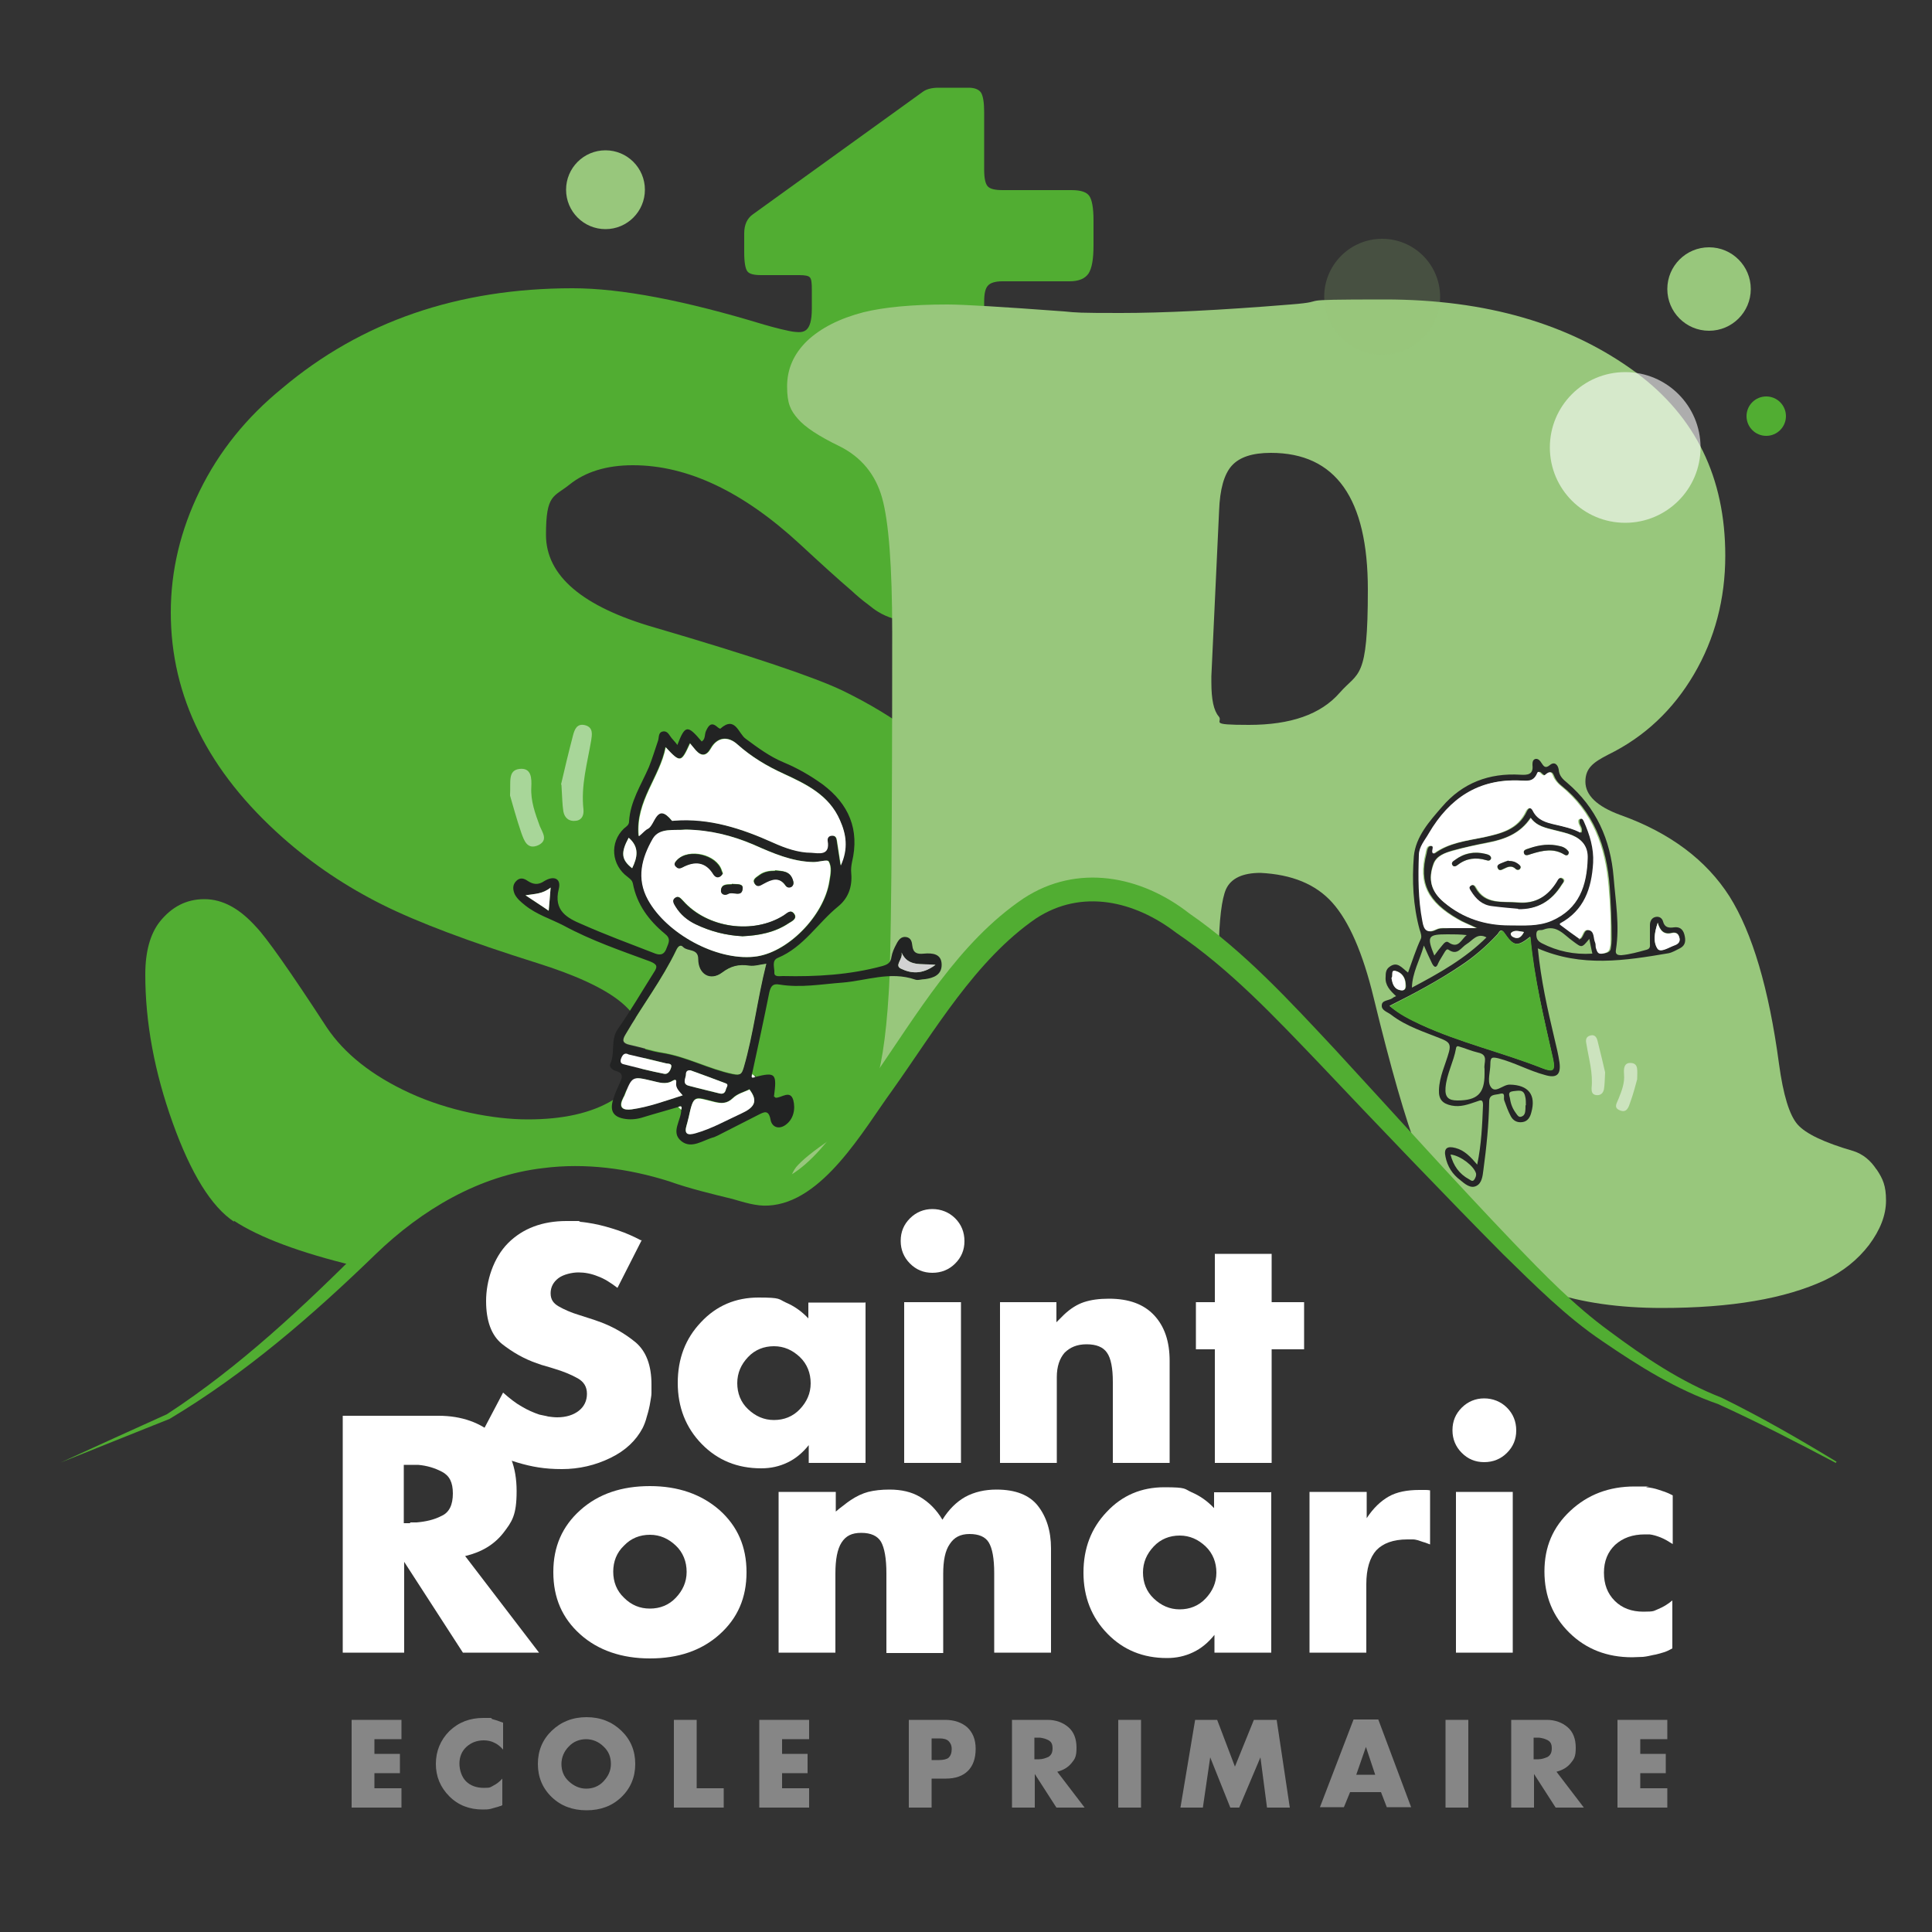 <?xml version="1.0" encoding="UTF-8"?>
<svg id="Calque_1" xmlns="http://www.w3.org/2000/svg" version="1.1" xmlns:xlink="http://www.w3.org/1999/xlink" viewBox="0 0 500 500">
  <rect x="0" y="0" width="500" height="500" fill="#333333" stroke="none"/>
  <!-- Generator: Adobe Illustrator 29.3.1, SVG Export Plug-In . SVG Version: 2.1.0 Build 151)  -->
  <defs>
    <style>
      .st0 {
        fill: #262627;
      }

      .st1, .st2 {
        fill: #fff;
      }

      .st3 {
        fill: #51ad32;
      }

      .st4 {
        fill: #222323;
      }

      .st5 {
        fill: #fafafb;
      }

      .st6 {
        fill: #868686;
      }

      .st2 {
        opacity: .6;
      }

      .st7 {
        fill: #d2d2d2;
      }

      .st8, .st9 {
        fill: #98c77c;
      }

      .st10 {
        fill: #f7f7f7;
      }

      .st11 {
        opacity: .5;
      }

      .st9 {
        opacity: .2;
      }
    </style>
  </defs>
  <g>
    <path class="st3" d="M60.5,315.9c6.7,4.4,17.2,8.3,31.3,11.7,1.5-1.4,3-2.9,4.4-4.3,23.6-23.2,50.4-29.4,81.5-18.7,5,1.7,10.3,2.5,15.3,4.1,7.5,2.4,13.1-.7,18.2-5.7,8-7.7,13.7-17.1,19.9-26.2,7.7-11.4,15.3-22.8,24.9-32.7,2.6-2.6,5.3-5,8.3-7.2-2.8-25.2-18.3-44.6-46.3-58.2-7.1-3.4-23.3-8.9-48.6-16.3-18.7-5.4-28.1-13.4-28.1-24s2-9.7,6.1-13c4.1-3.3,9.6-5,16.4-5,14.2,0,28.6,6.9,43.3,20.5,5.4,5,9.8,9,13.2,11.9,1.4,1.3,2.8,2.5,4.3,3.6,1,.8,1.9,1.5,2.6,1.9,2.4,1.5,5.4,2.4,8.9,2.8,2.5.5,5.1.8,7.9.8,13,0,24-4.4,33.1-13.3,4.4-4.2,6.6-8.6,6.6-13.1s-.6-4.8-1.9-6.9c-1.3-2.1-2.7-3.2-4.2-3.2s-1.9.3-2.9,1c-4.1,2.6-7.4,4-9.9,4s-5.4-1.4-7.3-4.2c-1.9-2.8-2.8-6.4-2.8-10.8v-37.3c0-2.1.3-3.5,1-4.2.6-.7,1.9-1.1,3.7-1.1h17.4c2.4,0,4-.7,4.9-2,.9-1.4,1.3-3.8,1.3-7.3v-6.5c0-3.2-.4-5.3-1.1-6.3-.7-1-2.2-1.5-4.6-1.5h-17.8c-2,0-3.3-.3-3.9-1-.6-.7-.9-2.1-.9-4.3v-14.9c0-2.5-.3-4.2-.8-5-.5-.8-1.6-1.3-3.2-1.3h-7.8c-1.6,0-3,.3-4,1l-44.1,31.8c-1.4,1-2.2,2.6-2.2,4.9v4.9c0,2.6.3,4.2.8,4.9.5.7,1.7,1,3.6,1h9.9c1.5,0,2.4.2,2.7.6.4.4.5,1.5.5,3.1v5c0,6.2-2.2,6.2-4.3,6-1.5-.1-5.7-1.2-8.1-1.9-20.4-6.2-36.9-9.4-49.5-9.4-29.6,0-54.7,8.6-75.2,25.9-9.2,7.5-16.3,16.3-21.3,26.5-5,10.2-7.5,20.7-7.5,31.5,0,21.8,9.7,41.2,29,58.3,7.9,7,16.5,12.7,25.7,17.3,9.2,4.6,22.5,9.6,40,15.1,9.9,3.1,17.1,6.4,21.5,9.9,4.4,3.5,6.6,7.8,6.6,12.7s-2.8,9.6-8.4,12.9c-5.6,3.4-13,5-22,5s-20.7-2.3-30.5-6.8c-9.8-4.5-17-10.2-21.6-17.1-9.5-14.6-15.6-23.2-18.2-25.9-4.3-4.8-8.7-7.2-13.4-7.2s-8.5,2-11.6,5.9c-2.4,3.1-3.7,7.6-3.7,13.6,0,12.5,2.4,25.3,7.1,38.4,4.7,13.1,10,21.7,15.9,25.6Z"/>
    <path class="st8" d="M485.6,302.6c-1.6-2.4-3.5-3.9-5.9-4.7-7.6-2.2-12.4-4.5-14.5-6.9-2.1-2.4-3.7-7.6-4.8-15.7-2.6-19.4-6.9-33.9-12.8-43.3-6-9.4-15.4-16.5-28.3-21.1-6-2.2-9-5.1-9-8.6s2-5,5.9-7c9.4-4.6,16.8-11.6,22.2-20.8s8.1-19.5,8.1-30.7c0-20.2-7.7-36-23.1-47.4-17.1-12.6-38.8-18.9-65-18.9s-12.8.4-24.4,1.3c-18.4,1.5-33,2.2-44,2.2s-11.4-.1-14.5-.4c-16.2-1.2-26.2-1.8-30.3-1.8-9.2,0-16.4.7-21.7,2-6.2,1.6-11.1,4.1-14.6,7.4-3.5,3.4-5.2,7.3-5.2,11.8s.9,6.2,2.8,8.4c1.8,2.1,5.4,4.5,10.8,7.1,5.6,2.8,9.3,7.3,11,13.4,1.7,6.1,2.6,17.7,2.6,34.7,0,53.6-.3,84.7-.9,93.4-.7,11.9-2.1,20.2-3.9,25.1-1.9,4.8-5.5,9-10.9,12.6-4.8,3.2-7.8,5.7-9.2,7.4-1.2,1.6-1.8,3.6-2,6,2.6-1.1,5-3,7.3-5.2,8-7.7,13.7-17.1,19.9-26.2,7.7-11.4,15.3-22.8,24.9-32.7,3.1-3.2,6.5-6.1,10.2-8.5,9.8-6.5,22.5-6.6,32.7-.8,5.8,3.4,11.2,7.3,16.4,11.5.1-8.3.8-13.6,1.9-16.1,1.3-2.8,4.3-4.2,8.9-4.2,8.1.4,14.3,2.9,18.6,7.7,4.3,4.8,7.9,13,10.7,24.6,4.4,18.1,8.2,31.4,11.5,40,.2.4.3.8.5,1.3,7.8,8.3,15.6,16.6,23.5,24.7,3.1,3.2,6.3,6.4,9.5,9.5.2.2.5.5.8.7,8.1,2.7,17.7,4.1,28.8,4.1,17.9,0,31.9-2.4,42.2-7.2,4.6-2.2,8.4-5.2,11.4-9.1,2.9-3.9,4.4-7.7,4.4-11.5s-.8-5.6-2.4-8ZM346.7,179.3c-4.9,5.6-12.7,8.3-23.5,8.3s-6.5-.7-7.8-2.2-1.9-4.4-1.9-8.8v-1.6l2-42.8c.2-5.6,1.3-9.5,3.3-11.7,2-2.2,5.3-3.3,10.1-3.3,16.8,0,25.1,11.8,25.1,35.4s-2.4,21.1-7.3,26.7Z"/>
    <path class="st3" d="M475.1,378.6c-10-5.3-20.1-10.5-30.4-15.2-10.9-3.8-20.5-9.8-30-16.3-9.5-6.4-17.6-14.6-25.8-22.6-13.8-13.9-33.6-34.6-47.3-49.1-11.7-12.2-23.2-24.5-37.2-34-10.7-8.2-24.4-11.5-36.3-3.7-15.7,10.8-26.3,29.2-37.2,44.5-7.5,10.3-18,29.1-32.1,29.8-3.1.2-6.4-.9-9.2-1.7-5.3-1.3-11.2-2.7-16.5-4.6-10.5-3.3-21.6-4.8-32.5-3.4-16.6,1.9-31.5,10.8-43.4,22.3-16.3,15.8-33.7,30.9-53.3,42.6-9.4,3.8-18.8,7.5-28.2,11.3,9-4.1,18.8-8.6,27.5-12.5,19-12.4,35.5-28,51.5-44,4.1-4,8.4-7.9,13.2-11.3,20.9-15.4,46.9-17.5,71-9,4,1.3,8,2,12.2,3.1,2.1.6,5.3,1.6,7.5,1.4,11-.9,21.2-18.9,27.4-27.4,11.3-16.2,22-34.9,38.9-46.3,13.9-9.1,30.4-5.9,42.9,3.9,14.2,9.8,26.1,22.8,37.7,35.2,15.4,16.7,30.5,33.6,46.2,50,7.8,8.1,15.6,16.2,24.8,22.9,9,6.7,18.5,13.1,29,17.2,10.2,5,20.1,10.7,29.8,16.6h0Z"/>
  </g>
  <g>
    <path class="st1" d="M120.3,402.6l19.2,25.1h-19.7l-15.2-23.5v23.5h-15.9v-61.3h24.8c6,0,10.9,1.8,14.6,5.1,3.7,3.3,5.6,8.1,5.6,14.4s-1.2,7.9-3.5,10.9c-2.4,3-5.6,4.9-9.8,5.9h0ZM106.1,394c.6,0,1.1,0,1.7,0,2.4-.2,4.6-.7,6.5-1.7,2-.9,2.9-2.9,2.9-5.8s-.9-4.6-2.8-5.6c-1.9-1-3.9-1.6-6.2-1.8-.7,0-1.3,0-1.9,0-.6,0-1.2,0-1.8,0v15.1c.6,0,1.1,0,1.7,0Z"/>
    <path class="st1" d="M143.2,406.8c0-6.5,2.3-11.8,7-16,4.7-4.2,10.7-6.2,18-6.2s13.3,2.1,18,6.2c4.7,4.2,7,9.5,7,16.1s-2.3,11.9-7,16.1c-4.7,4.2-10.7,6.2-18,6.2s-13.4-2.1-18-6.2c-4.7-4.2-7-9.5-7-16.1h0ZM158.7,406.7c0,2.7.9,5,2.8,6.8,1.9,1.9,4.1,2.8,6.7,2.8s4.9-.9,6.7-2.8c1.8-1.9,2.8-4.1,2.8-6.7s-.9-5-2.8-6.8-4.1-2.8-6.7-2.8-4.9.9-6.7,2.8c-1.9,1.8-2.8,4.1-2.8,6.8h0Z"/>
    <path class="st1" d="M216.3,386.1v5.1c.7-.6,1.3-1.1,2-1.6.6-.5,1.3-1,1.9-1.4,1.5-1,3-1.7,4.5-2.1,1.6-.4,3.4-.6,5.5-.6,3.1,0,5.7.6,7.9,1.9,2.2,1.3,4.2,3.2,5.8,5.9,1.6-2.6,3.6-4.6,5.9-5.9,2.4-1.3,5.1-1.9,8.1-1.9,4.9,0,8.5,1.4,10.7,4.2,2.2,2.8,3.4,6.5,3.4,11v27h-14.7v-20.6c0-3.8-.5-6.4-1.4-7.9-.9-1.5-2.6-2.2-5-2.2s-4,.9-5.1,2.6c-1.2,1.7-1.7,4.3-1.7,7.7v20.5h-14.7v-20.6c0-3.9-.5-6.6-1.4-8.2-.9-1.5-2.6-2.3-5.1-2.3s-4,.8-5.1,2.5c-1.1,1.7-1.6,4.4-1.6,8v20.5h-14.7v-41.6h14.7Z"/>
    <path class="st1" d="M329,386.1v41.6h-14.7v-4.6c-1.6,2-3.4,3.5-5.5,4.5-2.1,1-4.3,1.5-6.8,1.5-6.2,0-11.3-2.1-15.4-6.3-4.1-4.2-6.2-9.5-6.2-15.8s2-11.5,6-15.7c4-4.3,9-6.4,14.9-6.4s5.1.4,7.1,1.3c2.1.9,4,2.2,5.8,4.1v-4.1h14.7ZM295.8,406.9c0,2.7.9,5,2.8,6.8s4.1,2.8,6.7,2.8,4.9-.9,6.7-2.8,2.8-4.1,2.8-6.7-.9-5-2.8-6.8-4.1-2.8-6.7-2.8-4.9.9-6.7,2.8c-1.8,1.9-2.8,4.1-2.8,6.8h0Z"/>
    <path class="st1" d="M353.7,386.1v6.8c1.7-2.6,3.6-4.4,5.7-5.6,2.1-1.2,4.8-1.7,7.9-1.7h.7c.3,0,.6,0,.9,0,.3,0,.7,0,1.2.1v14c-.6-.2-1.2-.5-1.7-.6-.5-.2-1-.3-1.5-.5-.4-.1-.8-.2-1.2-.2-.5,0-1,0-1.5,0-3.6,0-6.3,1-8,2.8-1.7,1.9-2.6,4.8-2.6,8.8v17.7h-14.7v-41.6h14.7Z"/>
    <path class="st1" d="M375.9,370.1c0-2.3.8-4.2,2.4-5.8,1.6-1.6,3.6-2.4,5.8-2.4s4.3.8,5.9,2.4c1.6,1.6,2.4,3.6,2.4,5.9s-.8,4.2-2.4,5.8c-1.6,1.6-3.6,2.4-5.9,2.4s-4.2-.8-5.8-2.4c-1.6-1.6-2.4-3.6-2.4-5.8h0ZM391.5,427.7h-14.7v-41.6h14.7v41.6Z"/>
    <path class="st1" d="M432.9,387v12.6c-1.1-.7-2.1-1.3-3.1-1.7-1-.4-2-.7-2.9-.8-.2,0-.4,0-.6,0h-.6c-3.2,0-5.7.9-7.7,2.7-1.9,1.8-2.9,4.2-2.9,7.2s.9,5.4,2.8,7.3c1.9,1.9,4.4,2.8,7.4,2.8s2.6-.2,3.9-.7c1.2-.5,2.4-1.2,3.6-2.2v12.4c-.9.5-1.7.9-2.5,1.1-.8.2-1.6.5-2.4.6-.9.2-1.7.4-2.7.5-.9,0-1.9.1-2.8.1-6.5,0-11.9-2.1-16.2-6.3-4.3-4.2-6.5-9.5-6.5-15.9s2.2-11.5,6.7-15.7c4.5-4.2,10-6.3,16.6-6.3s2.2,0,3.2.2c1,.1,2,.3,2.9.6.6.2,1.2.4,1.8.6.6.2,1.2.5,1.8.8h0Z"/>
  </g>
  <g>
    <path class="st6" d="M96.9,450.1v3.8h6.6v5h-6.6v3.9h7v5h-12.9v-22.7h12.9v5h-7Z"/>
    <path class="st6" d="M130.2,445.8v7c-.7-.8-1.4-1.4-2.3-1.8-.8-.4-1.7-.6-2.7-.6-1.8,0-3.3.6-4.5,1.7-1.2,1.1-1.8,2.6-1.8,4.3s.6,3.5,1.7,4.6c1.1,1.1,2.7,1.7,4.6,1.7s1.7-.2,2.5-.6,1.6-1,2.3-1.8v6.9c-.1,0-.3.1-.4.2-.1,0-.3,0-.4.1-.7.2-1.4.4-2.1.6-.7.2-1.5.2-2.2.2-3.4,0-6.3-1.1-8.6-3.4-2.3-2.3-3.5-5.1-3.5-8.4s1.2-6.2,3.5-8.5c2.4-2.3,5.3-3.4,8.8-3.4s1.5,0,2.3.3c.8.2,1.7.5,2.7.9h0Z"/>
    <path class="st6" d="M139.2,456.5c0-3.4,1.2-6.3,3.6-8.6,2.4-2.3,5.4-3.5,9-3.5s6.6,1.2,9,3.5c2.4,2.3,3.6,5.2,3.6,8.6s-1.2,6.3-3.6,8.6c-2.4,2.3-5.4,3.4-9,3.4s-6.6-1.1-9-3.4c-2.4-2.3-3.6-5.2-3.6-8.6h0ZM145.3,456.5c0,1.8.6,3.3,1.9,4.5,1.3,1.2,2.8,1.9,4.5,1.9s3.3-.6,4.5-1.9,1.9-2.7,1.9-4.5-.6-3.3-1.9-4.5c-1.2-1.2-2.8-1.9-4.5-1.9s-3.3.6-4.5,1.9c-1.2,1.2-1.9,2.8-1.9,4.5h0Z"/>
    <path class="st6" d="M180.2,462.8h7.1v5h-12.9v-22.7h5.9v17.7Z"/>
    <path class="st6" d="M202.4,450.1v3.8h6.6v5h-6.6v3.9h7v5h-12.9v-22.7h12.9v5h-7Z"/>
    <path class="st6" d="M241.1,467.8h-5.9v-22.7h9.4c2.4,0,4.3.7,5.7,1.9,1.4,1.3,2.2,3.1,2.2,5.6s-.7,4.4-2,5.7c-1.3,1.3-3.2,2-5.7,2h-3.7v7.5ZM243,455.5c1.1,0,2-.2,2.5-.6.5-.5.8-1.2.8-2.2s-.3-1.6-.8-2.1c-.5-.5-1.3-.7-2.4-.7h-2v5.6h2Z"/>
    <path class="st6" d="M273.6,458.5l7.1,9.3h-7.3l-5.6-8.7v8.7h-5.9v-22.7h9.2c2.2,0,4,.7,5.4,1.9,1.4,1.2,2.1,3,2.1,5.3s-.4,2.9-1.3,4c-.9,1.1-2.1,1.8-3.6,2.2h0ZM268.3,455.3c.2,0,.4,0,.6,0,.9,0,1.7-.3,2.4-.6.7-.4,1.1-1.1,1.1-2.2s-.3-1.7-1-2.1c-.7-.4-1.5-.6-2.3-.7-.2,0-.5,0-.7,0-.2,0-.5,0-.7,0v5.6c.2,0,.4,0,.6,0Z"/>
    <path class="st6" d="M295.3,467.8h-5.9v-22.7h5.9v22.7Z"/>
    <path class="st6" d="M309.2,445.1h5.8l4.6,12.1,4.9-12.1h5.9l3.4,22.7h-5.9l-1.7-13-5.5,13h-2.3l-5.2-13-1.9,13h-5.8l3.8-22.7Z"/>
    <path class="st6" d="M349.4,463.8l-1.6,3.9h-6.2l8.7-22.7h6.4l8.5,22.7h-6.3l-1.5-3.9h-8.1ZM353.5,452.1l-2.5,7.2h4.9l-2.4-7.2Z"/>
    <path class="st6" d="M380,467.8h-5.9v-22.7h5.9v22.7Z"/>
    <path class="st6" d="M402.8,458.5l7.1,9.3h-7.3l-5.6-8.7v8.7h-5.9v-22.7h9.2c2.2,0,4,.7,5.4,1.9,1.4,1.2,2.1,3,2.1,5.3s-.4,2.9-1.3,4c-.9,1.1-2.1,1.8-3.6,2.2h0ZM397.5,455.3c.2,0,.4,0,.6,0,.9,0,1.7-.3,2.4-.6.7-.4,1.1-1.1,1.1-2.2s-.3-1.7-1-2.1c-.7-.4-1.5-.6-2.3-.7-.2,0-.5,0-.7,0-.2,0-.5,0-.7,0v5.6c.2,0,.4,0,.6,0Z"/>
    <path class="st6" d="M424.5,450.1v3.8h6.6v5h-6.6v3.9h7v5h-12.9v-22.7h12.9v5h-7Z"/>
  </g>
  <g>
    <path class="st1" d="M166.1,320.9l-6.3,12.4c-1.7-1.3-3.4-2.4-5.1-3-1.7-.7-3.4-1-5-1s-3.9.5-5.2,1.5c-1.3,1-2,2.3-2,3.9s.7,2.6,2.1,3.4c1.4.8,3.2,1.6,5.2,2.2.9.3,1.9.6,2.8.9.9.3,1.9.6,2.9,1,3.2,1.2,6.2,2.9,9,5.2,2.7,2.3,4.1,5.9,4.1,10.9s0,1.4,0,2.2c0,.8-.2,1.5-.3,2.3-.2,1.3-.5,2.5-.9,3.8-.3,1.2-.7,2.2-1.1,3-1.7,3.2-4.4,5.8-8.3,7.7s-8.1,2.9-12.6,2.9-7.8-.6-11.5-1.7c-3.8-1.1-7.3-2.9-10.5-5.2l6.8-12.9c1.7,1.5,3.2,2.7,4.8,3.6,1.5.9,3.1,1.6,4.6,2.1.8.2,1.6.3,2.3.5.8.1,1.5.2,2.3.2,2.3,0,4.2-.6,5.6-1.7,1.4-1.1,2.1-2.6,2.1-4.4s-.8-3.1-2.4-4c-1.6-.9-3.5-1.7-5.8-2.4-.7-.2-1.5-.5-2.3-.7-.8-.2-1.7-.5-2.5-.8-3.2-1.1-6.2-2.8-9-5-2.7-2.2-4.1-5.9-4.1-11.1s1.9-11.2,5.7-15c3.8-3.8,8.9-5.7,15.1-5.7s2.3,0,3.5.2c1.2.1,2.4.3,3.5.5,2.1.4,4.2,1,6.3,1.7,2.1.7,4.1,1.6,6,2.6h0Z"/>
    <path class="st1" d="M224,337v41.6h-14.7v-4.6c-1.6,2-3.4,3.5-5.5,4.5-2.1,1-4.3,1.5-6.8,1.5-6.2,0-11.3-2.1-15.4-6.3-4.1-4.2-6.2-9.5-6.2-15.8s2-11.5,6-15.7c4-4.3,9-6.4,14.9-6.4s5.1.4,7.1,1.3c2.1.9,4,2.2,5.8,4.1v-4.1h14.7ZM190.8,357.9c0,2.7.9,5,2.8,6.8s4.1,2.8,6.7,2.8,4.9-.9,6.7-2.8,2.8-4.1,2.8-6.7-.9-5-2.8-6.8-4.1-2.8-6.7-2.8-4.9.9-6.7,2.8c-1.8,1.9-2.8,4.1-2.8,6.8h0Z"/>
    <path class="st1" d="M233.1,321.1c0-2.3.8-4.2,2.4-5.8,1.6-1.6,3.6-2.4,5.8-2.4s4.3.8,5.9,2.4c1.6,1.6,2.4,3.6,2.4,5.9s-.8,4.2-2.4,5.8c-1.6,1.6-3.6,2.4-5.9,2.4s-4.2-.8-5.8-2.4c-1.6-1.6-2.4-3.6-2.4-5.8h0ZM248.7,378.6h-14.7v-41.6h14.7v41.6Z"/>
    <path class="st1" d="M273.4,337v5.2c.3-.3.6-.6,1-1l1-1c1.6-1.5,3.3-2.6,5.1-3.2,1.8-.6,3.9-.9,6.5-.9,5.1,0,9,1.4,11.7,4.3s4,6.8,4,11.8v26.4h-14.7v-21c0-3.5-.5-6.1-1.5-7.5-1-1.5-2.8-2.2-5.3-2.2s-4.3.8-5.7,2.2c-1.3,1.5-2,3.6-2,6.3v22.2h-14.7v-41.6h14.7Z"/>
    <path class="st1" d="M329.1,378.6h-14.7v-29.4h-4.9v-12.2h4.9v-12.5h14.7v12.5h8.4v12.2h-8.4v29.4Z"/>
  </g>
  <circle class="st8" cx="442.3" cy="74.8" r="10.8"/>
  <circle class="st9" cx="357.7" cy="76.8" r="15"/>
  <circle class="st8" cx="156.7" cy="49.1" r="10.2"/>
  <circle class="st2" cx="420.6" cy="115.8" r="19.5"/>
  <circle class="st3" cx="457.1" cy="107.7" r="5.1"/>
  <g>
    <path class="st4" d="M195.5,278.7c5.2-1.3,5.6-.9,4.8,5.1.2,0,.3.3.5.3,1.5,0,3.7-2.1,4.5.6.6,2.3.1,5-2.1,6.5-1.8,1.2-3.5.4-3.8-1.5-.5-2.6-1.7-1.9-3.1-1.2-3.5,1.8-7.1,3.6-10.6,5.4-.3.1-.6.3-.9.4-2.8.7-5.8,3.2-8.5,1-2.8-2.3,0-5.3,0-8.1.3-.9,0-1.1-.8-.7-3,.9-6,1.7-8.9,2.6-1.5.5-3.1.7-4.6.5-3.2-.4-4.3-2-3.3-5.1.4-1.4,1-2.7,1.6-4,.7-1.5,1.3-2.8-1.1-3.4-.7-.2-1.6-1-1.3-1.7,1.4-2.9,0-6.2,2-9.1,3.3-4.7,6.2-9.7,9.3-14.6,1-1.5,1-2.1-1-2.9-7.6-2.8-15.2-5.4-22.4-9.3-3.3-1.7-6.9-2.8-9.9-5.2-1-.8-2.1-1.7-2.7-2.9-.5-1.2-.6-2.4.4-3.4,1-1,2-.7,3,0,1.4.9,2.7,1.1,4.3,0,2.5-1.5,4.4-.6,3.7,2.1-1.4,5.6,2.2,7.5,6,9.1,6.1,2.7,12.3,5,18.5,7.4,1.4.6,2.7.8,3.4-1.2.6-1.5,1.2-2.5-.5-3.8-4.1-3.4-7.2-7.6-8.2-12.9-.2-.9-.7-1.2-1.3-1.7-4.3-3.1-4.8-9-1-12.6.6-.5,1.3-.9,1.3-1.8.3-5.2,3.1-9.4,5.1-14,.9-2.2,1.6-4.6,2.4-6.9.3-.9,0-2.2,1.3-2.4,1.2-.2,1.6,1,2.2,1.7.5.6,1,1.1,1.5,1.8,2-5.2,2.6-5.3,6.3-.9,1-.6.7-1.8,1.1-2.7.6-1.3,1.3-2.5,2.9-1.1.2.2.7.5.8.5,3.9-3.5,4.7,1.3,6.6,2.6,3.1,2.3,6.2,4.6,9.8,6.1,3.6,1.5,6.9,3.4,10.1,5.7,6.8,5.1,9.6,11.7,7.6,20.1-.2,1-.3,1.9-.2,2.9.3,3.4-.7,6.4-3.4,8.6-5.3,4.3-8.9,10.5-15.6,13.3-1.7.7-.8,2.6-.9,3.9,0,1.1,1.4.8,2.2.8,8.7.2,17.3-.3,25.8-2.6,1.3-.4,2.1-.8,2.3-2.3.2-1.2.7-2.3,1.3-3.4.5-1,1.2-2,2.5-1.8,1.3.2,1.5,1.3,1.6,2.2.2,1.9,1.2,2.3,3,2.1,2.2-.2,4.6,0,4.6,2.9,0,2.6-2.1,3.4-4.3,3.7-.9,0-1.9.4-2.6.1-6.4-2.2-12.6.3-18.8.8-5.4.4-10.8,1.4-16.3.5-1.7-.3-2.2.4-2.6,2-1.4,7-2.9,13.9-4.4,20.8-.4,1,0,1.2.8.7ZM177.6,214.7c-3,.3-6.8-.6-8.6,2.4-2.8,4.9-4.3,10.2-1.2,15.8,4.8,8.7,17.5,15.7,27.4,14.7,8.5-.8,18.1-10.5,19.5-19.5.3-1.8.7-3.7-.2-5.2-.3-.5-2.6.2-3.9.2-5.6-.1-10.6-2.3-15.5-4.5-5.6-2.4-11.3-3.7-17.4-3.9ZM165.3,216.3c1.1-1,1.6-1.6,2.3-1.9,1.9-1,2.2-7,6.2-2.1,0,.1.4,0,.6,0,9.1-.7,17.5,2.1,25.6,5.7,3.1,1.4,6.5,2.6,9.9,2.6,1.8,0,5,.8,4.2-3.1-.1-.7.3-1.3,1.1-1.3.8,0,1.2.5,1.3,1.2.3,1.9.6,3.9,1,6.5,2.1-4.4,1.4-8.1-.2-11.7-2.8-6.5-8.6-9.3-14.5-12-4.4-2-8.4-4.4-12-7.6-2.5-2.3-5.3-1.8-6.9,1-1.1,2-2.3,2.2-3.9.5-.5-.5-.9-1.1-1.5-1.8-2.3,5.1-2.5,5.1-6.3,1-1.5,7.8-7.8,13.9-7,22.9ZM198.3,249.5c-1.7.2-3.2.7-4.5.5-2.7-.4-4.7.1-7,1.8-3.1,2.3-6.3.3-6.2-3.5,0-2.8-2.7-1.9-3.9-3.1-.7-.8-1.3-.2-1.7.7-3.7,7.7-8.9,14.5-13.2,21.9-.9,1.6-.7,2.3,1.1,2.7,2.8.6,5.6,1.6,8.4,2,6.4,1,12.1,4.2,18.3,5.5,2.1.4,2.3-.2,2.8-1.7,2.5-8.6,3.5-17.6,5.8-26.7ZM193.9,281.9c-1.3.7-3.1,1.1-4.2,2.2-1.5,1.5-2.9,1.5-4.8,1-5.3-1.3-5.3-2-6.7,4.1-.1.6-.3,1.3-.5,1.9-.7,2.3.2,2.7,2.3,2.1,4.2-1.2,7.9-3.4,11.8-5.1,3.3-1.5,4.6-3,2.1-6.3ZM176.6,283.5c-.8-1.1-1.9-1.8-1.7-3.3.1-.8-.2-.9-.9-.5-1.8,1.1-3.6.4-5.4,0-5.1-1.2-5.1-1.2-7.1,3.9,0,.2-.2.4-.3.6-1.3,2.5,0,3.2,2.2,2.9,4.5-.7,8.7-2.2,13.1-3.6ZM178.7,277c-1.1-.1-1.1.7-1.2,1.3-.1,1-.8,2.3.8,2.7,2.7.7,5.3,1.4,8,2,1,.2,1.4-.3,1.6-1.2.1-.5.6-1.1,0-1.4-3.1-1.2-6.2-2.3-9.2-3.4ZM162.7,272.9c-1-.5-1.6-.1-1.9.9-.3.7-.3,1.4.5,1.6,3.5.9,7,1.8,10.6,2.5,1,.2,1.6-.8,1.8-1.7.2-1-.8-.9-1.3-1-3.2-.8-6.4-1.6-9.7-2.3ZM242.1,249.7c-3.7-.4-7.1.6-8.8-3.2.5,1.7-2,3.4-.1,4.2,2.5,1.2,5.4,1.6,8.9-1ZM162.7,216.8c-2.1,3.9-1.9,5.7.9,7.9,1.3-2.7,2-5.4-.9-7.9ZM142.5,229.7c-2.1,1.7-4.1,1.6-6.5,2,2.2,1.5,4,2.6,6,4,.2-2.1.3-3.6.5-6Z"/>
    <path class="st7" d="M242.1,249.7c-3.5,2.6-6.4,2.2-8.9,1-1.9-.9.7-2.6.1-4.2,1.7,3.8,5,2.8,8.8,3.2Z"/>
    <g>
      <path class="st1" d="M177.6,214.7c6.1.1,11.8,1.5,17.4,3.9,5,2.2,10,4.4,15.5,4.5,1.4,0,3.6-.7,3.9-.2.9,1.4.5,3.4.2,5.2-1.4,9-11,18.7-19.5,19.5-9.8,1-22.6-6-27.4-14.7-3.1-5.6-1.6-10.9,1.2-15.8,1.7-3,5.6-2.1,8.6-2.4ZM192.2,242.3c4.2-.2,8.3-.9,12-3.4.8-.5,2.3-1.2,1.3-2.5-.9-1.1-1.7,0-2.6.5-7.9,5-19.8,3.3-26.1-3.8-.6-.6-1.1-1.3-1.9-.8-1,.6-.5,1.5,0,2.3,1.2,2.1,3,3.5,5.2,4.6,3.8,1.9,7.9,2.9,12.2,3.1ZM187.1,226c-.1-.3-.2-.5-.3-.8-1.3-4.1-8.5-5.8-11.5-2.7-.5.5-1,1-.3,1.7.5.5,1,.6,1.7.2,3.1-1.7,5.9-1.5,8,1.8.4.6.9,1,1.7.6.3-.2.6-.6.8-.9ZM200.6,225.3c-1.4,0-2.9.2-4.1,1.1-.7.6-2,1.1-1.2,2.3.7,1,1.5.3,2.3-.1,2-1.1,4.1-1.9,5.7.6.4.5,1,.5,1.5.2.7-.4.6-1.1.3-1.8-.8-2.3-2.8-2.2-4.6-2.4ZM189.4,228.8c-1,.1-2.5-.2-2.8,1.4-.2,1.1.9,1.6,1.8,1.1,1.2-.7,3.6,1,3.8-1.4.1-1.4-1.6-1-2.8-1.2Z"/>
      <path class="st1" d="M165.3,216.3c-.8-9,5.5-15.1,7-22.9,3.8,4.1,4,4,6.3-1,.5.6,1,1.2,1.5,1.8,1.5,1.7,2.8,1.4,3.9-.5,1.6-2.9,4.4-3.3,6.9-1,3.6,3.2,7.6,5.6,12,7.6,5.8,2.7,11.7,5.5,14.5,12,1.6,3.6,2.2,7.3.2,11.7-.4-2.6-.7-4.6-1-6.5-.1-.7-.4-1.3-1.3-1.2-.8,0-1.2.6-1.1,1.3.7,4-2.4,3.2-4.2,3.1-3.4,0-6.8-1.2-9.9-2.6-8.2-3.7-16.5-6.4-25.6-5.7-.2,0-.6.1-.6,0-4-4.9-4.3,1.1-6.2,2.1-.7.3-1.2,1-2.3,1.9Z"/>
      <path class="st8" d="M198.3,249.5c-2.3,9.1-3.3,18.1-5.8,26.7-.5,1.6-.7,2.2-2.8,1.7-6.3-1.3-12-4.5-18.3-5.5-2.8-.5-5.6-1.4-8.4-2-1.8-.4-2.1-1.1-1.1-2.7,4.3-7.4,9.5-14.2,13.2-21.9.4-.8,1-1.5,1.7-.7,1.2,1.2,3.9.3,3.9,3.1,0,3.9,3.1,5.8,6.2,3.5,2.2-1.7,4.3-2.2,7-1.8,1.4.2,2.8-.3,4.5-.5Z"/>
      <path class="st1" d="M193.9,281.9c2.5,3.2,1.2,4.8-2.1,6.3-3.9,1.8-7.6,3.9-11.8,5.1-2.1.6-3,.2-2.3-2.1.2-.6.3-1.3.5-1.9,1.3-6.1,1.4-5.4,6.7-4.1,1.8.4,3.2.5,4.8-1,1.1-1.1,2.9-1.6,4.2-2.2Z"/>
      <path class="st1" d="M176.6,283.5c-4.4,1.4-8.7,3-13.1,3.6-2.2.3-3.5-.4-2.2-2.9,0-.2.2-.4.3-.6,2-5.1,2-5.1,7.1-3.9,1.8.4,3.6,1.1,5.4,0,.7-.4,1-.3.9.5-.2,1.4.8,2.2,1.7,3.3Z"/>
      <path class="st1" d="M178.7,277c3,1.1,6.1,2.2,9.2,3.4.7.3.2.9,0,1.4-.2.9-.6,1.4-1.6,1.2-2.7-.7-5.4-1.3-8-2-1.7-.4-1-1.7-.8-2.7,0-.6,0-1.4,1.2-1.3Z"/>
      <path class="st1" d="M162.7,272.9c3.3.8,6.5,1.5,9.7,2.3.5.1,1.6,0,1.3,1-.2.8-.8,1.9-1.8,1.7-3.6-.7-7.1-1.6-10.6-2.5-.8-.2-.8-.9-.5-1.6.4-1,1-1.4,1.9-.9Z"/>
      <path class="st1" d="M162.7,216.8c2.9,2.5,2.2,5.2.9,7.9-2.8-2.2-3-4-.9-7.9Z"/>
      <path class="st1" d="M142.5,229.7c-.2,2.4-.3,3.9-.5,6-2-1.4-3.8-2.5-6-4,2.4-.4,4.4-.3,6.5-2Z"/>
    </g>
    <path class="st5" d="M175.5,286.5c.8-.4,1.1-.1.8.7-.3-.2-.5-.5-.8-.7Z"/>
    <path class="st5" d="M195.5,278.7c-.9.4-1.2.2-.8-.7.3.2.6.5.8.7Z"/>
    <path class="st4" d="M192.2,242.3c-4.3-.2-8.4-1.3-12.2-3.1-2.1-1-3.9-2.5-5.2-4.6-.5-.8-1-1.7,0-2.3.8-.5,1.3.2,1.9.8,6.2,7.1,18.2,8.8,26.1,3.8.8-.5,1.7-1.6,2.6-.5,1.1,1.3-.5,2-1.3,2.5-3.6,2.4-7.7,3.2-12,3.4Z"/>
    <path class="st4" d="M187.1,226c-.2.3-.4.7-.8.9-.7.4-1.3,0-1.7-.6-2-3.3-4.8-3.5-8-1.8-.8.4-1.2.3-1.7-.2-.7-.7-.1-1.2.3-1.7,3-3.1,10.2-1.4,11.5,2.7,0,.2.2.4.3.8Z"/>
    <path class="st4" d="M200.6,225.3c1.8.2,3.8,0,4.6,2.4.2.6.3,1.3-.3,1.8-.5.3-1.1.3-1.5-.2-1.7-2.5-3.7-1.7-5.7-.6-.8.4-1.6,1.1-2.3.1-.8-1.2.4-1.7,1.2-2.3,1.2-.9,2.6-1.1,4.1-1.1Z"/>
    <path class="st4" d="M189.4,228.8c1.2.1,3-.2,2.8,1.2-.2,2.4-2.6.6-3.8,1.4-.9.5-2,0-1.8-1.1.2-1.6,1.8-1.3,2.8-1.4Z"/>
  </g>
  <g>
    <path class="st0" d="M398,245.5c.8,8.2,2.5,15.7,4.3,23.3.5,2.1,1,4.1,1.3,6.2.4,3.2-.8,4.1-3.8,3.2-4.1-1.1-7.8-3.2-12-4.3-1.7-.4-2.1-.3-2.1,1.5,0,1.9-.8,4.3,0,5.7,1.2,2.2,3.2-.5,5.1-.4,4.7.1,6.8,2.6,5.5,7.2-.3,1.2-.9,2.3-2.3,2.5-1.4.2-2.4-.4-3-1.5-.7-1.3-1.2-2.7-1.7-4.1-.3-.7.5-2.2-1.2-1.7-1.1.3-2.7,0-2.7,2-.1,5.9-.7,11.8-1.5,17.7-.2,1.6-.4,3.4-1.8,4.1-1.5.8-3-.5-4.2-1.5-2-1.5-3.3-3.5-3.8-6-.5-2.2.4-2.9,2.6-2.3,2.3.6,3.9,2.3,5.6,4.3,1.1-5.3,1.3-10.3,1.5-15.4,0-1.6-.6-1.3-1.7-.9-2.1.7-4.1,1.5-6.5,1-2.3-.5-3.3-1.6-3.2-4,.1-3.5,1.7-6.6,2.6-9.9.5-1.9,0-2.5-1.6-3.2-4.6-1.9-9.4-3.3-13.4-6.4-.9-.7-2.5-1.1-2.4-2.4,0-1.4,1.8-1.2,2.8-1.9.2-.2.5-.3.9-.5-1.5-1.4-2.9-2.8-2.7-5,0-1,.1-1.9.9-2.5,2.1-1.7,3.3.2,4.9,1.4,1.1-3,2-5.9,3.3-8.7.3-.6,0-1.6-.3-2.4-1.7-6.2-2-12.7-1.5-19,.5-5.1,4-9,7.3-12.8,5.3-6.2,12.2-8.8,20.3-8.3,1.8.1,3.4,0,3.1-2.5,0-.6,0-1.4.8-1.6.7-.1,1.2.5,1.5,1,.6.9,1,1.6,2.2.6,1.2-1,2.1-.1,2.3,1.2.1,1.6,1.1,2.5,2.2,3.4,7.5,6.4,11.2,14.7,12,24.4.5,6.3,1.6,12.5.6,18.8-.2,1.2.4,1.4,1.4,1.4,2.2-.2,4.3-.8,6.5-1.4,1.1-.3.9-1,.9-1.7,0-1.6,0-3.2,0-4.7,0-.9.4-1.9,1.5-2.1,1-.2,1.7.4,1.9,1.2.4,1.5,1.4,1.7,2.8,1.5,1.4-.2,2.3.4,2.7,1.8.4,1.5.4,2.8-1.1,3.6-1,.5-2,1.1-3,1.3-11.2,1.9-22.5,3.7-33.9-1.3ZM359.7,260.4c2.5,2,5.2,3.4,7.9,4.7,10.2,4.7,21.1,7.2,31.5,11.3,2.8,1.1,3.4.6,2.8-2.3-2.3-10.5-4.9-20.9-5.9-31.7-3.4,2.7-4.3,2.5-6.7-1-1-1.4-1.4,0-1.8.4-2.9,3.1-6,5.8-9.5,8.1-5.8,3.9-12,7.2-18.4,10.4ZM396.1,211.6c-2.7,4.1-6.7,5.6-11,6.4-3.1.6-6.1,1.3-9.2,2.1-1.9.6-4.1,1.3-4.9,3.3-1.5,4.1-.7,7.3,2.7,10.1,4.9,4.1,10.6,5.8,16.9,5.9,3.7,0,7.4.3,10.9-1.2,7.1-3.1,9.1-9.1,9.3-16.2,0-3-1.5-4.9-4-5.9-1.4-.6-3-.9-4.5-1.3-2.3-.6-4.7-1-6.3-3.3ZM408.9,243.1c1.1-.6.9-2.7,2.5-2.4,1.6.3,1.2,2.1,1.7,3.2.2.4,0,.9.2,1.4.2.8.4,1.7,1.6,1.5.9-.2,1.9-.3,2-1.5.1-.7.2-1.5.2-2.2,0-4.5-.2-9.1-.5-13.6-.8-10.4-4.1-19.5-12.5-26.2-.6-.5-1.1-1-1.5-1.7-.6-.9-.6-2.7-2.4-1.1-.8.7-1.6-1.6-2.1-.4-.9,2.3-2.7,2-4.4,1.9-10.8-.5-18.3,4.5-23.6,13.6-1.1,1.8-2.6,3.5-2.6,5.7-.3,5.7-.2,11.4.9,17.1.5,2.5,1.2,3.3,3.6,2.1.9-.4,2.2-.2,3.3-.3,2.1,0,4.2,0,7,0-2-1-3.5-1.5-4.8-2.3-7.9-4.5-10.3-9.4-8.3-17,.2-.8.2-1.9,1.2-2,1.5,0,0,1.6.9,2,3.8-2.8,8.4-3.3,12.8-4.2,4.5-1,8.9-2,11.1-6.8.5-1,1.3-1.2,1.8,0,1.2,2.4,3.4,3,5.7,3.5,2.3.6,4.5,1,6.6,2.1.4-1.1-.3-1.7-.5-2.5,0-.5-.2-.9.4-1.1.6-.2.8.3,1,.7,1.5,3.4,2.6,6.9,2.4,10.7-.4,6.6-2.3,12.3-8.6,15.7,0,0,0,.2,0,.3,1.8,1.3,3.5,2.6,5.2,3.8ZM384.2,278c0-.5,0-.9,0-1.4-.3-1.5,1.2-3.6-1.7-4.2-1.7-.4-3.3-1.1-5-1.6-.5-.2-.7.3-.7.6-.6,3.4-2.4,6.5-2.7,10.1-.2,2.5.8,3.3,3.1,3.3,5.1,0,7-1.8,7-6.8ZM384.7,242.6c-2.4-1.3-3.6.8-5.1,1.7-1.5.9-2.4,3.1-4.7,1.5-.5-.4-.9.4-1.2.9-.5.9-1.1,1.7-1.5,2.6-.5,1.4-1.1,1-1.6,0-.7-1.4-1.3-2.8-2.1-4.6-1.1,3.9-3,7-3.1,10.9,7-3.7,13.8-7.5,19.4-13.1ZM411.3,243c-2,2.4-1.9,2.3-4.2.6-2.3-1.6-4.2-4.4-7.7-3-.7.3-1.7-.3-1.8,1.1,0,1.2.3,1.8,1.4,2.4,4.1,2.1,8.4,3,13.1,2.7-.3-1.3-.5-2.4-.8-3.9ZM429,238.8c-.8,2.5-1.2,5,0,6.7.8,1,2.9-.3,4.3-.9.8-.3,1.7-.8,1.3-2.1-.3-1-1-1.3-1.9-1.1-2,.5-3.1-.5-3.7-2.7ZM371.2,247.3c.8-1.1,1.4-1.9,2.1-2.7.4-.5,1-1.2,1.6-.7,2.6,1.8,3.3-.9,4.7-1.9-1.7-.2-3.3-.2-5-.2-5.1,0-5.4.5-3.4,5.5ZM375.4,298.8c.7,2.8,2.2,5,4.8,6.4.4.2.9.8,1.4,0,.3-.5.5-1,.4-1.5-.5-1.9-4-4.6-6.5-4.9ZM394.9,286.1c0-.9,0-1.7-.2-2.4-.4-1.9-1.8-1.4-3.1-1.3-1.6.2-.9,1.2-.8,2,.2,1.4.7,2.6,1.6,3.8.3.4.6,1,1.3.8.6-.2.9-.6,1-1.2.1-.6.1-1.3.1-1.8ZM360.2,253c.2,1.7.6,3.2,2.6,3.3,1.2,0,1.1-1.1,1-1.8-.1-1.6-1.1-2.8-2.5-3.2-1.3-.3-.8,1.1-1,1.7ZM394.4,241.2c-1.4-.2-2.5-.6-3.3.2-.3.3,0,.8.5,1.1,1.2.6,2.1.2,2.8-1.3Z"/>
    <path class="st3" d="M359.7,260.4c6.3-3.2,12.5-6.5,18.4-10.4,3.5-2.3,6.6-5.1,9.5-8.1.4-.4.9-1.8,1.8-.4,2.4,3.5,3.4,3.6,6.7,1,1,10.8,3.5,21.2,5.9,31.7.6,2.9,0,3.4-2.8,2.3-10.4-4.1-21.3-6.6-31.5-11.3-2.8-1.3-5.5-2.6-7.9-4.7Z"/>
    <path class="st1" d="M396.1,211.6c1.6,2.3,4,2.7,6.3,3.3,1.5.4,3.1.7,4.5,1.3,2.6,1.1,4.1,2.9,4,5.9-.2,7.1-2.2,13.1-9.3,16.2-3.5,1.5-7.2,1.2-10.9,1.2-6.3,0-12-1.8-16.9-5.9-3.4-2.8-4.3-6-2.7-10.1.8-2,2.9-2.8,4.9-3.3,3-.9,6.1-1.5,9.2-2.1,4.4-.9,8.3-2.4,11-6.4ZM393,235.2c5,.1,8.7-2.1,11.3-6.3.3-.5,1-1.1.2-1.6-.8-.5-1.1.3-1.4.8-2.3,3.7-5.5,5.8-10.1,5.4-4-.3-8.5.7-11-3.9-.2-.4-.7-.7-1.1-.5-.7.4-.3.9,0,1.4,1.2,2.1,2.9,3.6,5.4,3.9,2.3.3,4.6.5,6.9.7ZM406,220.5c-.5-.8-1.2-1.3-2.2-1.5-2.7-.7-5.3-.3-7.9.5-.6.2-1.8.3-1.5,1.3.3.9,1.2.4,1.9.2,2.9-.9,5.7-1.5,8.6.2.5.3,1.1.2,1.1-.7ZM385.9,222.1c-.1-.8-.8-1-1.4-1.1-2.9-.8-5.6-.3-8,1.6-.4.3-1,.8-.6,1.3.4.6,1,.2,1.4-.1,2.2-1.7,4.7-1.9,7.3-1.2.6.2,1.1.2,1.3-.5ZM390.4,222.8c-.4.1-1.2.4-1.9.7-.5.2-1.2.5-.9,1.2.3.8,1,.5,1.6.2,1-.5,2-1,3,0,.4.3.9.4,1.2,0,.4-.6-.1-1-.6-1.3-.6-.5-1.2-.8-2.4-.7Z"/>
    <path class="st1" d="M408.9,243.1c-1.7-1.2-3.5-2.5-5.2-3.8,0-.1,0-.3,0-.3,6.3-3.4,8.2-9.1,8.6-15.7.2-3.8-.9-7.3-2.4-10.7-.2-.4-.4-.9-1-.7-.6.2-.5.7-.4,1.1.2.8.9,1.4.5,2.5-2.1-1.1-4.4-1.6-6.6-2.1-2.2-.5-4.5-1.1-5.7-3.5-.5-1.1-1.3-.9-1.8,0-2.2,4.8-6.6,5.8-11.1,6.8-4.4.9-9,1.4-12.8,4.2-1-.4.6-2.1-.9-2-1,0-1,1.2-1.2,2-1.9,7.6.4,12.5,8.3,17,1.3.8,2.8,1.3,4.8,2.3-2.8,0-4.9,0-7,0-1.1,0-2.3-.2-3.3.3-2.4,1.1-3.2.3-3.6-2.1-1.1-5.7-1.1-11.4-.9-17.1,0-2.2,1.6-3.9,2.6-5.7,5.3-9,12.8-14.1,23.6-13.6,1.7,0,3.4.5,4.4-1.9.5-1.2,1.3,1.2,2.1.4,1.8-1.6,1.8.2,2.4,1.1.4.6.9,1.2,1.5,1.7,8.4,6.8,11.7,15.9,12.5,26.2.4,4.5.6,9.1.5,13.6,0,.7,0,1.5-.2,2.2-.2,1.2-1.1,1.3-2,1.5-1.2.2-1.3-.7-1.6-1.5-.1-.4,0-1-.2-1.4-.5-1.1-.1-2.9-1.7-3.2-1.6-.3-1.3,1.8-2.5,2.4Z"/>
    <path class="st1" d="M429,238.8c.6,2.2,1.7,3.2,3.7,2.7.9-.2,1.6,0,1.9,1.1.4,1.2-.4,1.8-1.3,2.1-1.4.5-3.5,1.9-4.3.9-1.2-1.7-.9-4.1,0-6.7Z"/>
    <path class="st1" d="M360.2,253c.3-.7-.3-2.1,1-1.7,1.5.4,2.4,1.6,2.5,3.2,0,.7.2,1.9-1,1.8-1.9-.2-2.4-1.7-2.6-3.3Z"/>
    <path class="st10" d="M394.4,241.2c-.8,1.5-1.6,1.9-2.8,1.3-.5-.2-.8-.8-.5-1.1.9-.8,2-.4,3.3-.2Z"/>
    <path class="st0" d="M393,235.2c-2.3-.2-4.6-.4-6.9-.7-2.5-.3-4.1-1.8-5.4-3.9-.3-.5-.7-1,0-1.4.5-.3.9,0,1.1.5,2.5,4.6,7,3.5,11,3.9,4.6.4,7.8-1.7,10.1-5.4.3-.5.6-1.3,1.4-.8.8.6.1,1.1-.2,1.6-2.6,4.2-6.2,6.4-11.3,6.3Z"/>
    <path class="st0" d="M406,220.5c0,.9-.6,1-1.1.7-2.8-1.8-5.7-1.1-8.6-.2-.7.2-1.6.7-1.9-.2-.3-.9.8-1,1.5-1.3,2.6-.9,5.2-1.2,7.9-.5.9.2,1.7.7,2.2,1.5Z"/>
    <path class="st0" d="M385.9,222.1c-.2.7-.7.7-1.3.5-2.6-.8-5.1-.5-7.3,1.2-.4.3-1,.7-1.4.1-.4-.6.1-1,.6-1.3,2.4-1.8,5.1-2.3,8-1.6.6.2,1.3.3,1.4,1.1Z"/>
    <path class="st0" d="M390.4,222.8c1.2,0,1.8.3,2.4.7.4.3,1,.7.6,1.3-.3.4-.9.4-1.2,0-1-.9-2-.5-3,0-.6.3-1.2.7-1.6-.2-.3-.7.4-1,.9-1.2.7-.3,1.5-.6,1.9-.7Z"/>
  </g>
  <g class="st11">
    <path class="st1" d="M145.2,203c.8-3.5,1.9-8.1,3.1-12.7.4-1.5,1-3.2,3.2-2.6,2.1.6,1.7,2.5,1.5,3.9-1,5.9-2.7,11.7-2,17.9.1,1.2-.2,2.6-1.8,2.9-1.9.3-3.1-.7-3.4-2.4-.3-1.9-.3-3.8-.5-6.9Z"/>
    <path class="st1" d="M132,205.8c.2-3.5-.6-6.4,2.4-6.8,3.2-.4,3.2,2.5,3.1,4.7-.2,3.6,1,6.8,2.2,10.1.7,1.7,2.2,3.6-.3,4.9-3,1.4-3.8-1.3-4.5-3.2-1.2-3.5-2.2-7.2-2.9-9.6Z"/>
  </g>
  <g class="st11">
    <path class="st1" d="M415.4,277.5c-.5-2.2-1.2-5.1-1.9-7.9-.2-.9-.6-2-2-1.6-1.3.4-1.1,1.5-.9,2.4.6,3.7,1.7,7.3,1.3,11.2,0,.7,0,1.6,1.1,1.8,1.2.2,1.9-.5,2.1-1.5.2-1.2.2-2.4.3-4.3Z"/>
    <path class="st1" d="M423.7,279.3c0-2.2.4-4-1.5-4.2-2-.2-2,1.6-1.9,2.9.2,2.3-.6,4.3-1.4,6.3-.4,1.1-1.4,2.3.2,3,1.9.9,2.4-.8,2.8-2,.8-2.2,1.4-4.5,1.8-6Z"/>
  </g>
</svg>